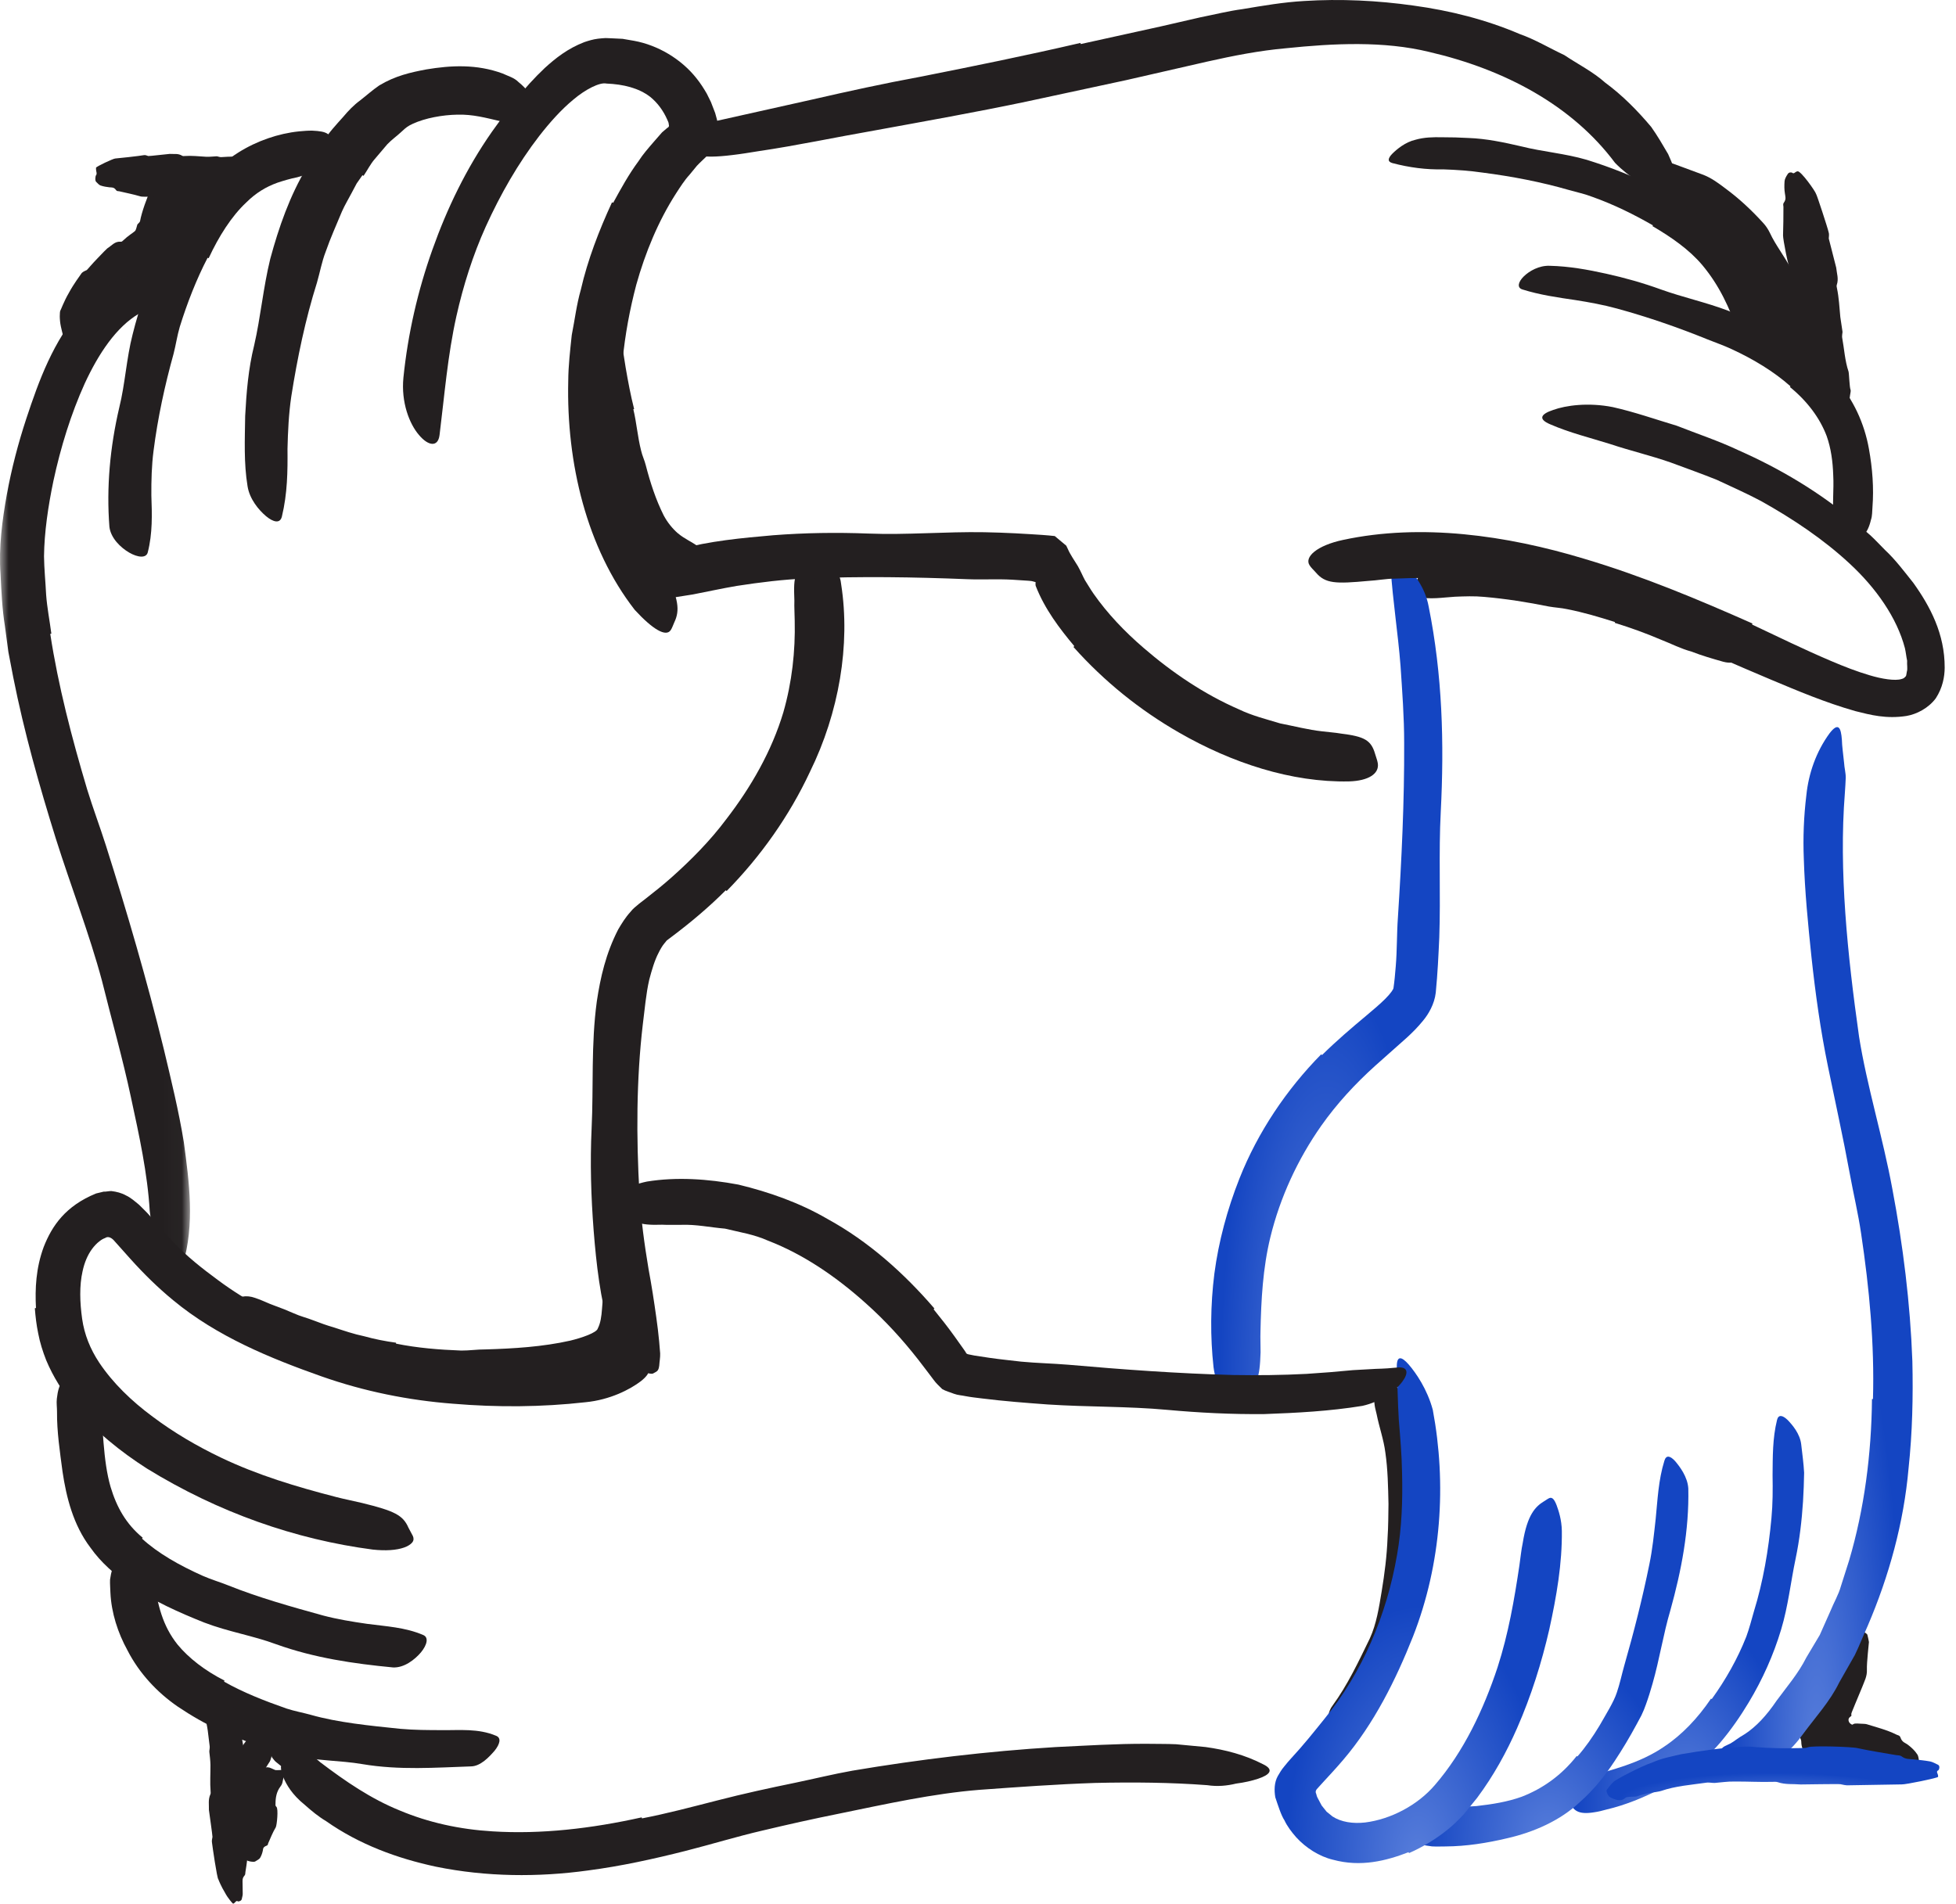 <svg width="113" height="110" viewBox="0 0 113 110" fill="none" xmlns="http://www.w3.org/2000/svg">
<path fill-rule="evenodd" clip-rule="evenodd" d="M17.087 101.354C17.262 101.415 17.133 101.657 16.819 101.961C16.719 102.06 16.36 102.269 16.289 102.272C16.151 102.278 16.016 102.286 15.911 102.28C15.879 102.272 15.72 102.188 15.557 102.131C15.484 102.125 15.398 102.098 15.363 102.135C15.363 102.135 15.334 102.171 15.356 102.141C15.4 102.082 15.439 102.019 15.474 101.958C15.541 101.841 15.575 101.818 15.603 101.749C15.629 101.699 15.648 101.626 15.659 101.581C15.671 101.561 15.679 101.535 15.681 101.507C15.679 101.41 15.682 101.494 15.688 101.475C15.703 101.534 15.74 101.588 15.809 101.665C15.9 101.795 15.975 101.826 16.13 101.96C16.206 102.025 16.287 102.082 16.369 102.132C16.456 102.19 16.559 102.229 16.522 102.221L16.506 102.256C16.488 102.313 16.467 102.357 16.446 102.442C16.401 102.586 16.363 102.785 16.321 102.977C16.304 103.067 16.262 103.153 16.196 103.236C15.975 103.529 15.916 103.874 15.917 104.225C15.917 104.284 15.897 104.341 15.971 104.406C16.089 104.509 15.999 105.463 15.93 105.588C15.749 105.889 15.632 106.202 15.49 106.516C15.469 106.561 15.497 106.611 15.4 106.648C15.175 106.734 15.206 106.835 15.183 106.936C15.152 107.075 15.108 107.213 15.024 107.355C14.983 107.425 14.852 107.491 14.745 107.558C14.648 107.618 14.327 107.537 14.294 107.512C14.198 107.441 14.04 107.475 13.904 107.462C13.86 107.456 13.799 107.451 13.763 107.446C13.688 107.46 13.159 106.649 13.165 106.556C13.164 106.547 13.132 106.25 13.097 105.928C13.062 105.609 13.024 105.272 13.007 105.202C12.988 105.13 13.044 105.06 13.08 104.993C13.094 104.963 12.977 103.973 12.991 103.93C13.034 103.729 12.969 103.51 13.194 103.33C13.237 103.295 13.231 103.251 13.232 103.209C13.245 102.845 13.375 102.496 13.509 102.127C13.579 101.937 13.596 101.734 13.668 101.519C13.68 101.48 13.721 101.454 13.746 101.42C13.776 101.378 13.826 101.333 13.842 101.283C13.931 101.032 14.06 100.712 14.424 100.395C14.598 100.237 14.874 100.037 15.242 99.944C15.622 99.838 16.03 99.915 16.281 100.011C16.338 100.033 16.446 100.095 16.562 100.187C16.642 100.269 16.727 100.373 16.805 100.475C16.927 100.669 17.015 100.851 17.064 100.899C17.12 100.956 17.018 101.336 17.087 101.354Z" fill="#231F20"/>
<path fill-rule="evenodd" clip-rule="evenodd" d="M36.588 23.645C36.778 24.429 36.834 25.246 37.037 26.035C37.1 26.325 37.235 26.59 37.305 26.876C37.565 27.883 37.888 28.876 38.344 29.784C38.555 30.178 38.837 30.532 39.149 30.804C39.573 31.162 39.983 31.307 40.356 31.597C40.471 31.694 40.456 32.122 40.203 32.514C39.97 32.916 39.371 33.246 38.895 33.027C38.072 32.645 37.515 32.042 37.082 31.446C36.658 30.834 36.347 30.192 36.169 29.512C35.954 28.707 35.567 27.969 35.346 27.18C35.109 26.316 34.93 25.442 34.812 24.564C34.756 24.018 34.724 23.474 34.688 22.933C34.639 22.111 34.643 21.285 34.645 20.471C34.643 19.84 34.605 19.211 34.69 18.566C34.71 18.425 34.725 18.283 34.765 18.143C34.928 17.621 35.094 17.483 35.35 17.465C35.409 17.461 35.469 17.452 35.522 17.459C35.702 17.485 35.765 17.722 35.784 18.068C35.841 19.097 35.959 20.162 36.145 21.241C36.283 22.041 36.432 22.844 36.634 23.634L36.588 23.645Z" fill="#231F20"/>
<path fill-rule="evenodd" clip-rule="evenodd" d="M10.468 9.638C10.554 9.351 10.916 9.513 11.367 9.958C11.511 10.1 11.815 10.624 11.821 10.723C11.829 10.917 11.844 11.101 11.835 11.242C11.83 11.284 11.704 11.489 11.621 11.703C11.526 11.914 11.517 12.133 11.518 12.236C11.533 12.442 11.494 12.597 11.425 12.851L11.181 13.93C11.065 14.389 10.832 15.011 10.45 15.508C10.293 15.726 10.099 15.894 9.898 16.018C9.211 16.42 8.732 16.73 8.344 17.099C8.282 17.159 8.198 17.2 8.193 17.326C8.191 17.429 7.929 17.687 7.701 17.927C7.475 18.166 7.266 18.395 7.189 18.425C6.83 18.587 6.515 18.816 6.215 19.093C6.169 19.131 6.177 19.201 6.046 19.191C5.739 19.169 5.741 19.32 5.666 19.424C5.541 19.562 5.417 19.71 5.259 19.853C5.178 19.922 5 19.96 4.853 20.015C4.719 20.064 4.377 19.912 4.347 19.869C4.262 19.744 4.066 19.762 3.913 19.725C3.861 19.713 3.793 19.695 3.753 19.68C3.71 19.66 3.612 19.292 3.518 18.872C3.427 18.451 3.447 18.014 3.487 17.945C3.508 17.932 3.686 17.422 3.979 16.922C4.253 16.412 4.619 15.927 4.687 15.824C4.754 15.713 4.889 15.661 5.009 15.607C5.036 15.595 5.315 15.252 5.609 14.952C5.901 14.643 6.178 14.361 6.201 14.35C6.465 14.184 6.633 13.936 6.973 13.968C7.04 13.974 7.076 13.93 7.111 13.897C7.421 13.601 7.663 13.472 7.79 13.356C7.864 13.293 7.879 13.148 7.932 12.984C7.94 12.951 7.984 12.927 8.008 12.897C8.039 12.863 8.082 12.824 8.093 12.769C8.187 12.259 8.463 11.479 8.813 10.677C8.884 10.46 9.684 9.897 9.818 9.768C9.894 9.653 10.442 9.749 10.468 9.638Z" fill="#231F20"/>
<path fill-rule="evenodd" clip-rule="evenodd" d="M34.808 77.672C34.978 77.701 35.154 77.732 35.314 77.759C35.369 77.767 35.418 77.732 35.469 77.743C35.659 77.79 35.834 77.845 35.977 77.861C36.015 77.869 36.064 77.836 36.036 77.835C36.017 77.825 35.958 77.717 36.08 77.727C36.127 77.729 36.425 77.802 36.762 77.945C37.085 78.079 37.393 78.305 37.355 78.427C37.293 78.538 37.287 78.603 37.161 78.746C37.056 78.872 36.95 79.009 36.85 79.043C36.627 79.171 36.453 79.176 36.276 79.146C36.073 79.1 35.944 79.214 35.791 79.231C35.628 79.248 35.471 79.245 35.322 79.246C35.236 79.248 35.138 79.244 35.063 79.255C34.94 79.259 34.804 79.251 34.748 79.309C34.72 79.329 34.712 79.372 34.741 79.405L34.757 79.428L34.694 79.373C34.66 79.345 34.663 79.337 34.638 79.319C34.62 79.307 34.6 79.296 34.574 79.288C34.593 79.298 34.609 79.298 34.614 79.298C34.614 79.298 34.64 79.298 34.604 79.294C34.545 79.292 34.471 79.29 34.38 79.286L34.145 79.292C33.893 79.307 33.657 79.257 33.54 79.032C33.353 78.707 33.554 78.312 33.7 78.138C33.796 78.02 33.874 77.956 33.953 77.9C34.038 77.839 34.128 77.788 34.195 77.76C34.421 77.654 34.618 77.631 34.798 77.633L34.808 77.672Z" fill="#231F20"/>
<path fill-rule="evenodd" clip-rule="evenodd" d="M22.878 77.638C24.103 77.887 25.372 77.99 26.646 78.038C27.111 78.042 27.572 77.969 28.039 77.972C29.677 77.924 31.35 77.823 32.95 77.463C33.598 77.305 34.485 77.007 34.538 76.754C34.692 76.454 34.748 76.067 34.779 75.628C34.797 75.407 34.811 75.179 34.844 74.922C34.896 74.662 34.893 74.383 35.17 73.965C35.535 73.64 35.73 74.088 35.915 74.416C36.211 74.678 36.627 74.94 36.615 75.59C36.597 76.126 36.559 76.775 36.236 77.463C36.161 77.633 36.058 77.8 35.946 77.962C35.825 78.134 35.558 78.354 35.337 78.507C34.999 78.699 34.748 78.807 34.468 78.917C33.424 79.313 32.417 79.475 31.381 79.598C30.149 79.697 28.906 79.981 27.65 80.025C26.276 80.107 24.894 80.024 23.524 79.896C22.684 79.773 21.84 79.678 21.014 79.48C20.387 79.334 19.754 79.216 19.145 78.993C18.53 78.795 17.911 78.627 17.322 78.363C16.378 78.04 15.459 77.672 14.534 77.246C14.332 77.15 14.142 77.041 13.96 76.907C13.289 76.405 13.172 76.119 13.386 75.601C13.435 75.482 13.474 75.359 13.537 75.253C13.748 74.895 14.226 74.811 14.744 74.997C15.14 75.124 15.483 75.312 15.867 75.445C16.248 75.581 16.619 75.73 16.983 75.891C17.344 76.058 17.749 76.151 18.122 76.3C18.5 76.445 18.88 76.585 19.277 76.697C19.857 76.886 20.436 77.087 21.047 77.213C21.644 77.38 22.259 77.5 22.882 77.585L22.878 77.638Z" fill="#231F20"/>
<path fill-rule="evenodd" clip-rule="evenodd" d="M82 88.163C81.897 89.272 81.751 90.376 81.534 91.469C81.445 91.865 81.416 92.271 81.314 92.665C80.934 94.054 80.395 95.394 79.72 96.65C79.362 97.178 79.11 97.763 78.728 98.266C78.489 98.59 78.283 98.942 78.017 99.247C77.74 99.542 77.444 99.823 77.126 100.068C76.924 100.221 76.777 100.007 76.731 99.672C76.689 99.336 76.724 98.882 76.981 98.556C77.857 97.352 78.474 96.035 79.139 94.666C79.52 93.832 79.667 92.88 79.82 91.955C79.989 90.933 80.122 89.897 80.161 88.847C80.205 88.202 80.204 87.551 80.214 86.901C80.192 85.916 80.176 84.92 80.035 83.943C79.94 83.183 79.676 82.461 79.529 81.714C79.494 81.549 79.444 81.391 79.419 81.224C79.327 80.6 79.426 80.382 79.861 80.185C79.961 80.141 80.057 80.086 80.158 80.055C80.496 79.947 80.824 80.16 81.016 80.595C81.631 81.883 81.856 83.341 81.977 84.824C82.076 85.923 82.073 87.044 82.046 88.162L82 88.163Z" fill="#231F20"/>
<path fill-rule="evenodd" clip-rule="evenodd" d="M106.896 94.478C106.927 94.274 107.183 94.228 107.515 94.245C107.62 94.251 107.865 94.392 107.881 94.463C107.914 94.602 107.95 94.744 107.97 94.879C107.97 94.955 107.836 96.073 107.853 96.477C107.872 96.871 107.697 97.166 107.578 97.489L107.176 98.455L106.979 98.937C106.928 99.087 106.96 99.058 106.959 99.116C106.964 99.147 106.929 99.168 106.886 99.203C106.708 99.327 106.803 99.564 106.961 99.635C106.982 99.653 107.003 99.673 107.072 99.623C107.135 99.577 107.222 99.595 107.3 99.588C107.364 99.592 107.429 99.595 107.483 99.598C107.652 99.602 107.799 99.612 107.851 99.631C108.376 99.8 108.988 99.943 109.561 100.23C109.641 100.273 109.744 100.265 109.789 100.39C109.889 100.686 110.072 100.697 110.222 100.817C110.43 100.976 110.62 101.151 110.761 101.368C110.836 101.472 110.845 101.652 110.869 101.796C110.89 101.929 110.656 102.137 110.61 102.146C110.477 102.172 110.445 102.335 110.37 102.441C110.346 102.479 110.313 102.526 110.288 102.551C110.261 102.579 109.94 102.565 109.638 102.64C109.486 102.673 109.342 102.726 109.233 102.775C109.133 102.798 109.062 102.819 109.044 102.811C109.044 102.811 108.765 102.765 108.433 102.782C108.106 102.797 107.673 102.86 107.578 102.883C107.53 102.896 107.48 102.888 107.431 102.872C107.354 102.851 107.254 102.825 107.173 102.803C107.137 102.797 106.52 102.808 105.921 102.589C105.318 102.391 104.814 101.976 104.783 101.943C104.442 101.582 104.065 101.188 104.062 100.645C104.063 100.541 104.013 100.456 103.977 100.367C103.673 99.584 103.76 98.648 104.149 97.941C104.25 97.724 104.305 97.656 104.367 97.537L104.55 97.206C104.573 97.166 104.624 97.14 104.659 97.106C104.702 97.064 104.757 97.027 104.784 96.976C105.075 96.454 105.432 95.966 105.706 95.437C105.787 95.323 106.382 94.896 106.452 94.756C106.501 94.683 106.889 94.561 106.896 94.478Z" fill="#231F20"/>
<path fill-rule="evenodd" clip-rule="evenodd" d="M93.296 35.943C92.39 35.655 91.471 35.38 90.523 35.196C90.177 35.121 89.823 35.108 89.476 35.045C88.253 34.797 87.002 34.598 85.739 34.489C85.178 34.435 84.611 34.457 84.053 34.48C83.335 34.523 82.617 34.656 81.891 34.485C81.437 34.378 81.956 32.672 82.803 32.618C84.299 32.539 85.818 32.598 87.329 32.92C88.231 33.109 89.184 33.109 90.111 33.251C91.127 33.436 92.138 33.658 93.129 33.957C93.742 34.124 94.34 34.346 94.942 34.545C95.847 34.878 96.725 35.278 97.596 35.667C98.275 35.968 98.951 36.251 99.605 36.602C99.754 36.673 99.887 36.761 100.019 36.86C100.5 37.236 100.589 37.446 100.485 37.806C100.462 37.889 100.446 37.973 100.413 38.048C100.304 38.292 99.969 38.349 99.546 38.235C98.923 38.059 98.307 37.88 97.721 37.65C97.102 37.485 96.548 37.193 95.956 36.963C95.092 36.593 94.197 36.27 93.286 35.989L93.296 35.943Z" fill="#231F20"/>
<path fill-rule="evenodd" clip-rule="evenodd" d="M95.874 10.428C95.64 10.338 95.597 10.068 95.603 9.703C95.605 9.587 95.764 9.344 95.853 9.343C96.024 9.344 96.209 9.341 96.378 9.363C96.477 9.378 97.907 9.924 98.415 10.106C98.891 10.294 99.279 10.588 99.667 10.88C100.464 11.466 101.186 12.138 101.864 12.886C102.016 13.048 102.142 13.241 102.244 13.449C102.588 14.189 103.065 14.752 103.547 15.672C103.617 15.812 103.651 15.953 103.794 16.05C103.916 16.126 104.15 16.716 104.3 17.134C104.463 17.583 104.554 17.75 104.531 17.782C104.575 18.183 104.904 18.698 105.258 19.307C105.309 19.398 105.412 19.457 105.384 19.611C105.314 19.959 105.488 20.116 105.601 20.33C105.759 20.623 105.868 20.943 105.903 21.264C105.935 21.42 105.781 21.637 105.618 21.835C105.483 22.012 105.286 22.003 105.215 21.984C105.069 21.91 104.952 22.052 104.856 22.093C104.818 22.109 104.771 22.13 104.731 22.138C104.71 22.142 104.514 22.111 104.335 22.047C104.205 21.965 104.058 21.857 103.901 21.771C103.594 21.597 103.28 21.495 103.239 21.442C103.346 21.487 101.597 20.134 101.218 19.384C101.097 19.218 101.08 19.017 101.05 18.844C101.03 18.802 100.816 18.337 100.589 17.848C100.491 17.638 100.4 17.455 100.332 17.329C100.267 17.212 100.222 17.134 100.215 17.122C100.18 16.996 100.127 16.913 100.096 16.825C100.033 16.704 100.011 16.572 100.027 16.375C100.034 16.298 99.989 16.252 99.953 16.202C99.626 15.774 99.345 15.251 99.013 14.753C98.841 14.5 98.618 14.288 98.415 14.058C98.38 14.017 98.368 13.95 98.342 13.899C98.308 13.835 98.288 13.755 98.241 13.704C97.769 13.146 97.355 12.51 96.799 12.033C96.692 11.904 96.311 11.106 96.151 10.991C96.077 10.915 95.975 10.455 95.874 10.428Z" fill="#231F20"/>
<path fill-rule="evenodd" clip-rule="evenodd" d="M41.927 51.442C40.959 52.415 39.876 53.323 38.824 54.112L38.632 54.257C38.583 54.297 38.583 54.298 38.552 54.318C38.504 54.34 38.444 54.449 38.385 54.506C38.266 54.647 38.147 54.849 38.041 55.067C37.816 55.498 37.655 56.052 37.509 56.603C37.317 57.432 37.249 58.317 37.134 59.206C36.763 62.37 36.753 65.692 36.943 68.983C37.029 70.446 37.229 71.91 37.47 73.344C37.643 74.264 37.785 75.19 37.914 76.114C37.98 76.577 38.036 77.04 38.08 77.505L38.138 78.2C38.148 78.432 38.099 78.674 38.085 78.907C38.041 79.219 37.977 79.229 37.726 79.364C37.674 79.402 37.354 79.373 37.048 79.166C36.339 78.805 35.5 77.994 35.226 76.915C34.673 75.015 34.452 73.066 34.296 71.109C34.145 69.151 34.084 67.178 34.179 65.188C34.293 62.813 34.139 60.342 34.48 57.852C34.686 56.484 34.997 55.099 35.713 53.707C35.917 53.36 36.126 53.015 36.426 52.687C36.546 52.523 36.755 52.356 36.926 52.216L37.318 51.913C37.823 51.521 38.31 51.128 38.782 50.711C39.936 49.682 41.033 48.574 41.96 47.332C43.39 45.478 44.586 43.393 45.255 41.157C45.754 39.415 45.952 37.636 45.911 35.866C45.908 35.475 45.879 35.094 45.892 34.704C45.866 33.98 45.855 33.504 46.017 33.161C46.229 32.816 46.501 32.603 46.838 32.421C46.991 32.338 47.128 32.23 47.255 32.178C47.474 32.088 47.675 32.193 47.949 32.462C48.224 32.732 48.542 33.177 48.596 33.769C49.137 37.265 48.471 41.181 46.792 44.597C45.596 47.157 43.937 49.494 41.978 51.486L41.927 51.442Z" fill="#231F20"/>
<mask id="mask0_1134_2983" style="mask-type:luminance" maskUnits="userSpaceOnUse" x="0" y="15" width="11" height="59">
<path fill-rule="evenodd" clip-rule="evenodd" d="M0 15.907H10.976V73.547H0V15.907Z" fill="white"/>
</mask>
<g mask="url(#mask0_1134_2983)">
<path fill-rule="evenodd" clip-rule="evenodd" d="M2.904 36.628C3.361 39.621 4.145 42.625 5.036 45.615C5.371 46.706 5.774 47.771 6.122 48.865C7.342 52.715 8.491 56.638 9.465 60.627C9.887 62.398 10.325 64.186 10.619 65.991C10.93 68.303 11.264 70.742 10.555 73.091C10.379 73.821 9.937 73.604 9.532 72.935C9.122 72.255 8.785 71.208 8.651 69.979C8.522 67.798 8.042 65.611 7.562 63.392C7.091 61.174 6.453 58.943 5.891 56.671C5.165 53.962 4.098 51.222 3.225 48.456C2.274 45.408 1.395 42.31 0.765 39.134L0.483 37.666L0.284 36.175C0.125 35.188 0.08 34.178 0.031 33.172C-0.081 31.638 0.128 30.06 0.394 28.579C0.667 27.082 1.05 25.617 1.522 24.183C2.258 21.961 3.064 19.738 4.727 17.808C5.062 17.37 5.528 17.011 5.972 16.636C6.465 16.363 6.859 16.105 7.249 16.003C7.647 15.916 7.978 15.905 8.24 15.908C8.777 15.974 9.078 16.214 9.281 16.481C9.375 16.606 9.489 16.724 9.53 16.836C9.6 17.028 9.432 17.211 9.147 17.421C9.004 17.53 8.833 17.623 8.642 17.706C8.457 17.846 8.263 18.01 8.039 18.118C6.723 18.883 5.693 20.433 4.895 22.159C4.105 23.904 3.505 25.836 3.084 27.799C2.781 29.251 2.559 30.757 2.543 32.144C2.551 32.86 2.629 33.624 2.665 34.363C2.72 35.11 2.869 35.863 2.967 36.613L2.904 36.628Z" fill="#231F20"/>
</g>
<path fill-rule="evenodd" clip-rule="evenodd" d="M11.993 14.896C11.35 16.135 10.815 17.502 10.384 18.891C10.234 19.403 10.16 19.932 10.026 20.449C9.521 22.266 9.112 24.146 8.869 26.06C8.76 26.91 8.739 27.773 8.744 28.626C8.783 29.722 8.818 30.821 8.535 31.922C8.444 32.264 7.964 32.219 7.459 31.927C6.962 31.635 6.4 31.092 6.321 30.445C6.143 28.161 6.355 25.839 6.891 23.544C7.231 22.18 7.302 20.716 7.663 19.316C8.044 17.777 8.584 16.277 9.194 14.808C9.601 13.909 10.034 13.022 10.56 12.167C11.358 10.879 12.408 9.669 13.777 8.808C14.834 8.142 16.084 7.712 17.276 7.591C17.546 7.567 17.778 7.546 18.035 7.549C18.948 7.59 19.06 7.736 19.341 8.336C19.401 8.47 19.483 8.596 19.535 8.721C19.623 8.936 19.598 9.145 19.428 9.366C19.247 9.601 18.952 9.75 18.585 9.857C18.074 9.997 17.581 10.11 17.173 10.243C16.746 10.328 16.381 10.441 16.032 10.555C15.354 10.799 14.779 11.151 14.22 11.705C13.382 12.489 12.64 13.654 12.054 14.921L11.993 14.896Z" fill="#231F20"/>
<path fill-rule="evenodd" clip-rule="evenodd" d="M20.938 10.124L20.603 10.605L20.319 11.14C20.134 11.498 19.922 11.84 19.756 12.217C19.441 12.982 19.095 13.735 18.816 14.542C18.591 15.118 18.485 15.732 18.31 16.335C17.644 18.446 17.181 20.665 16.827 22.915C16.68 23.915 16.633 24.932 16.609 25.935C16.621 27.232 16.607 28.516 16.284 29.852C16.178 30.27 15.791 30.177 15.365 29.822C14.953 29.472 14.421 28.848 14.301 28.093C14.08 26.755 14.145 25.393 14.164 24.033C14.236 22.673 14.347 21.301 14.684 19.95C15.056 18.338 15.206 16.616 15.614 14.953C16.107 13.134 16.733 11.33 17.728 9.663C17.979 9.132 18.363 8.653 18.691 8.158C19.002 7.651 19.422 7.208 19.823 6.758C20.116 6.408 20.429 6.077 20.807 5.801C21.179 5.511 21.495 5.221 21.91 4.936C22.834 4.38 23.719 4.182 24.636 4.01C26.041 3.775 27.537 3.694 29.036 4.247C29.349 4.396 29.7 4.482 29.958 4.745C30.475 5.161 30.701 5.558 30.793 5.861C30.829 6.215 30.759 6.467 30.621 6.714C30.558 6.829 30.508 6.947 30.441 7.03C30.325 7.17 30.139 7.191 29.875 7.179C29.615 7.159 29.269 7.131 28.978 7.02C28.039 6.803 27.328 6.602 26.424 6.625C25.563 6.64 24.568 6.819 23.841 7.155C23.566 7.29 23.515 7.314 23.186 7.619C22.924 7.867 22.629 8.068 22.376 8.335L21.648 9.193C21.399 9.476 21.222 9.842 21.003 10.161L20.938 10.124Z" fill="#231F20"/>
<path fill-rule="evenodd" clip-rule="evenodd" d="M35.425 11.717C35.873 10.897 36.319 10.081 36.888 9.312C37.139 8.917 37.465 8.549 37.781 8.182L38.245 7.651L38.542 7.396C38.61 7.363 38.668 7.308 38.643 7.23C38.641 7.194 38.635 7.158 38.627 7.12C38.618 7.081 38.621 7.068 38.544 6.905C38.318 6.392 37.985 5.937 37.56 5.594C36.898 5.086 36.017 4.869 35.035 4.828C34.644 4.74 33.809 5.172 33.125 5.754C32.416 6.338 31.756 7.082 31.147 7.864C29.93 9.442 28.91 11.229 28.064 13.091C27.316 14.749 26.762 16.507 26.368 18.266C25.86 20.536 25.679 22.843 25.393 25.14C25.301 25.855 24.744 25.777 24.204 25.134C23.654 24.495 23.164 23.252 23.306 21.818C23.565 19.289 24.132 16.805 24.983 14.418C25.831 12.031 26.942 9.726 28.419 7.614C29.314 6.356 30.245 5.084 31.472 3.929C32.095 3.363 32.791 2.806 33.754 2.435C34.002 2.352 34.26 2.272 34.549 2.236C34.693 2.221 34.85 2.204 34.983 2.199L35.312 2.212L35.97 2.244L36.636 2.359C38.001 2.609 39.355 3.404 40.241 4.53C40.466 4.81 40.657 5.108 40.834 5.415L41.069 5.89L41.315 6.527C41.434 6.964 41.583 7.419 41.515 7.842C41.508 7.949 41.454 8.043 41.42 8.144L41.386 8.217L41.385 8.219C41.367 8.213 41.534 8.268 41.463 8.247L41.46 8.251L41.454 8.258L41.441 8.274L41.416 8.306L41.316 8.434L40.919 8.939C40.702 9.151 40.442 9.385 40.262 9.578L39.838 10.094C39.537 10.421 39.294 10.81 39.045 11.193C38.03 12.778 37.28 14.588 36.758 16.455C36.009 19.295 35.669 22.305 35.966 25.23C36.209 27.508 36.949 29.639 37.804 31.678C37.998 32.128 38.244 32.539 38.438 32.991C39.214 34.63 39.282 35.268 38.957 35.956C38.884 36.112 38.83 36.293 38.745 36.414C38.472 36.817 37.709 36.371 36.668 35.238C33.897 31.678 32.716 26.761 32.828 22.014C32.833 21.128 32.938 20.242 33.031 19.359C33.205 18.485 33.308 17.602 33.554 16.743C33.953 15.007 34.603 13.325 35.356 11.691L35.425 11.717Z" fill="#231F20"/>
<path fill-rule="evenodd" clip-rule="evenodd" d="M62.063 37.334C61.222 36.329 60.354 35.197 59.831 33.847C59.827 33.799 59.815 33.749 59.824 33.689C59.855 33.6 59.754 33.636 59.716 33.604L59.624 33.582C59.582 33.575 59.606 33.571 59.402 33.556L58.478 33.496C57.617 33.446 56.745 33.503 55.877 33.467C52.805 33.344 49.708 33.294 46.629 33.424C45.261 33.478 43.898 33.649 42.565 33.855C41.713 33.998 40.866 34.188 40.029 34.348C39.188 34.489 38.347 34.611 37.527 34.729C37.012 34.786 36.86 34.273 37.133 33.596C37.404 32.909 38.147 32.058 39.181 31.75C41.015 31.253 42.848 31.087 44.675 30.927C46.505 30.785 48.334 30.759 50.169 30.83C52.363 30.918 54.627 30.714 56.872 30.753C57.468 30.766 58.066 30.784 58.666 30.816L59.571 30.868C59.938 30.889 60.493 30.925 60.934 30.974L61.38 31.347L61.6 31.531L61.703 31.748C61.812 32.01 62.063 32.376 62.268 32.71C62.455 33.041 62.528 33.246 62.679 33.525C62.847 33.785 62.998 34.053 63.18 34.312C63.973 35.446 64.976 36.5 66.067 37.437C67.716 38.862 69.57 40.116 71.57 40.986C72.334 41.356 73.158 41.556 73.953 41.799C74.773 41.958 75.573 42.17 76.397 42.26C76.758 42.307 77.116 42.326 77.473 42.388C78.811 42.555 79.211 42.76 79.442 43.565C79.493 43.745 79.57 43.929 79.597 44.106C79.689 44.708 79.059 45.119 77.935 45.151C74.608 45.221 71.16 44.08 68.122 42.334C65.854 41.032 63.795 39.379 62.014 37.383L62.063 37.334Z" fill="#231F20"/>
<path fill-rule="evenodd" clip-rule="evenodd" d="M62.436 2.545L67.046 1.53L69.351 1C70.149 0.843 70.962 0.636 71.775 0.528C72.958 0.33 74.14 0.126 75.338 0.058C77.446 -0.076 79.569 0.027 81.664 0.323C83.759 0.609 85.838 1.129 87.8 1.969C88.691 2.283 89.514 2.781 90.373 3.184C91.164 3.715 92.027 4.143 92.74 4.78C93.726 5.506 94.599 6.391 95.393 7.335C95.75 7.839 96.062 8.376 96.37 8.904C96.628 9.46 96.831 10.044 96.965 10.644C97.135 11.395 96.727 11.427 95.954 11.13C95.134 10.846 94.113 10.244 93.301 9.408C90.829 6.096 86.952 4.019 82.569 3.002C79.943 2.36 77.056 2.502 74.291 2.788C72.753 2.925 71.265 3.217 69.737 3.56L65.069 4.628L59.303 5.869C56.389 6.482 53.439 7.005 50.529 7.538C48.263 7.932 46.053 8.407 43.795 8.739C43.3 8.818 42.815 8.9 42.312 8.958C41.38 9.073 40.758 9.078 40.312 8.983C39.87 8.916 39.603 8.731 39.38 8.498C39.279 8.396 39.15 8.309 39.09 8.227C38.891 8 39.6 7.415 40.925 7.091C42.906 6.648 44.914 6.199 46.949 5.745C48.987 5.278 51.05 4.825 53.135 4.442C56.222 3.83 59.328 3.199 62.416 2.481L62.436 2.545Z" fill="#231F20"/>
<path fill-rule="evenodd" clip-rule="evenodd" d="M95.49 13.022C94.397 12.393 93.235 11.817 92.001 11.378C91.546 11.201 91.112 11.114 90.658 10.985C89.068 10.522 87.367 10.194 85.66 9.974C84.903 9.863 84.134 9.811 83.375 9.786C82.396 9.809 81.422 9.682 80.443 9.424C80.138 9.34 80.179 9.143 80.44 8.877C80.7 8.618 81.186 8.213 81.766 8.077C82.28 7.929 82.791 7.922 83.303 7.931C83.814 7.93 84.326 7.943 84.839 7.973C85.865 8.009 86.884 8.226 87.9 8.461C89.113 8.768 90.404 8.864 91.67 9.235C93.039 9.662 94.336 10.169 95.605 10.821C96.383 11.212 97.139 11.663 97.859 12.171C98.949 12.939 99.948 13.865 100.795 14.933C101.452 15.758 102.091 16.646 102.505 17.691C102.593 17.919 102.707 18.141 102.759 18.384C102.973 19.285 102.788 19.598 102.082 19.784C101.92 19.828 101.759 19.88 101.595 19.903C101.025 19.973 100.596 19.665 100.418 19.192C99.902 17.785 99.359 16.532 98.338 15.311C97.584 14.419 96.555 13.704 95.468 13.068L95.49 13.022Z" fill="#231F20"/>
<path fill-rule="evenodd" clip-rule="evenodd" d="M103.438 22.321C102.479 21.468 101.296 20.754 100.038 20.173C99.577 19.957 99.099 19.795 98.626 19.604C96.954 18.924 95.201 18.318 93.42 17.83C92.63 17.613 91.819 17.465 91.016 17.339C89.982 17.188 88.951 17.04 87.943 16.723C87.629 16.621 87.706 16.294 88.023 15.978C88.341 15.663 88.912 15.332 89.535 15.358C90.641 15.384 91.721 15.577 92.792 15.815C93.862 16.052 94.922 16.35 95.964 16.729C97.21 17.178 98.558 17.467 99.845 17.957C101.24 18.539 102.628 19.162 103.901 20.052C104.297 20.313 104.661 20.634 105.039 20.923C105.389 21.257 105.75 21.58 106.069 21.948C107.062 23.047 107.712 24.481 107.969 25.933C108.173 27.059 108.26 28.193 108.174 29.308C108.153 29.552 108.167 29.802 108.088 30.033C107.878 30.915 107.54 31.104 106.997 31.143C106.874 31.151 106.751 31.173 106.64 31.166C106.452 31.152 106.308 31.04 106.185 30.847C106.061 30.655 105.94 30.375 105.94 30.068C105.84 29.132 105.954 28.291 105.908 27.473C105.882 26.66 105.778 25.903 105.528 25.193C105.135 24.156 104.409 23.18 103.407 22.364L103.438 22.321Z" fill="#231F20"/>
<path fill-rule="evenodd" clip-rule="evenodd" d="M108.203 80.837C108.294 77.667 107.996 74.46 107.518 71.273C107.348 70.11 107.071 68.962 106.86 67.801C106.485 65.75 106.031 63.715 105.604 61.627C105.172 59.527 104.879 57.416 104.65 55.297C104.453 53.417 104.266 51.522 104.208 49.627C104.158 48.411 104.205 47.178 104.356 45.94C104.483 44.703 104.915 43.441 105.694 42.374C106.203 41.712 106.356 42.036 106.408 42.754C106.413 43.097 106.485 43.581 106.537 44.099C106.548 44.349 106.633 44.656 106.63 44.937C106.615 45.213 106.607 45.514 106.579 45.831C106.227 50.305 106.73 55.159 107.4 59.903C107.847 62.728 108.773 65.71 109.32 68.684C109.941 71.961 110.356 75.294 110.479 78.647C110.527 80.714 110.48 82.786 110.259 84.847C109.985 87.977 109.131 91.073 107.896 93.952C107.643 94.508 107.424 95.079 107.159 95.625L106.257 97.211C105.72 98.319 104.881 99.216 104.153 100.21C103.846 100.638 103.454 101.087 102.986 101.462C102.128 102.165 101.287 102.476 100.616 102.44C99.931 102.374 99.556 102.011 99.469 101.632C99.421 101.461 99.39 101.266 99.423 101.14C99.484 100.911 99.742 100.866 99.971 100.74C100.201 100.613 100.374 100.441 100.807 100.195C101.46 99.766 102.055 99.128 102.64 98.263C103.235 97.454 103.893 96.694 104.351 95.779L105.13 94.472L105.754 93.068C105.946 92.591 106.214 92.149 106.353 91.647L106.826 90.162C107.702 87.195 108.114 84.033 108.146 80.841L108.203 80.837Z" fill="url(#paint0_radial_1134_2983)"/>
<path fill-rule="evenodd" clip-rule="evenodd" d="M98.889 98.175C99.694 97.057 100.376 95.859 100.886 94.567C101.061 94.091 101.185 93.599 101.326 93.109C101.857 91.392 102.169 89.569 102.338 87.719C102.416 86.898 102.417 86.065 102.403 85.24C102.414 84.182 102.398 83.115 102.66 82.051C102.739 81.72 102.98 81.767 103.273 82.049C103.547 82.332 103.99 82.848 104.058 83.462C104.12 84.006 104.197 84.553 104.226 85.101C104.215 85.65 104.198 86.199 104.163 86.751C104.091 87.858 103.964 88.972 103.731 90.081C103.452 91.404 103.304 92.81 102.899 94.153C102.459 95.625 101.818 97.049 101.032 98.358C100.549 99.163 100.01 99.944 99.392 100.675C98.449 101.779 97.264 102.707 95.954 103.355C94.947 103.867 93.902 104.302 92.805 104.559C92.563 104.625 92.328 104.687 92.083 104.719C91.168 104.867 90.869 104.608 90.677 104.091C90.634 103.967 90.578 103.845 90.554 103.722C90.473 103.31 90.816 102.935 91.398 102.747C93.125 102.28 94.767 101.868 96.144 100.922C97.17 100.24 98.078 99.285 98.847 98.151L98.889 98.175Z" fill="url(#paint1_radial_1134_2983)"/>
<path fill-rule="evenodd" clip-rule="evenodd" d="M91.127 101.493C91.595 100.962 92.019 100.352 92.405 99.711C92.767 99.073 93.227 98.35 93.405 97.8C93.58 97.298 93.69 96.747 93.844 96.21C94.389 94.306 94.885 92.359 95.283 90.399C95.465 89.529 95.553 88.64 95.65 87.767C95.762 86.642 95.808 85.519 96.152 84.409C96.254 84.06 96.485 84.112 96.772 84.424C97.033 84.734 97.494 85.327 97.535 86.006C97.588 88.406 97.138 90.747 96.499 93.046C96.091 94.417 95.873 95.876 95.466 97.294C95.354 97.686 95.237 98.071 95.091 98.475C95.028 98.663 94.927 98.908 94.823 99.124L94.537 99.655C94.154 100.366 93.737 101.066 93.281 101.755C92.724 102.602 92.073 103.419 91.287 104.113C90.127 105.209 88.591 105.87 87.079 106.216C85.898 106.496 84.709 106.684 83.513 106.691C83.251 106.692 82.991 106.704 82.726 106.688C82.242 106.63 81.93 106.551 81.732 106.389C81.537 106.206 81.458 105.945 81.412 105.666C81.39 105.542 81.352 105.434 81.343 105.348C81.328 105.198 81.427 105.086 81.636 104.871C81.848 104.643 82.126 104.508 82.452 104.508C83.41 104.457 84.345 104.408 85.289 104.359C86.201 104.256 87.086 104.116 87.905 103.821C89.103 103.359 90.199 102.594 91.088 101.465L91.127 101.493Z" fill="url(#paint2_radial_1134_2983)"/>
<path fill-rule="evenodd" clip-rule="evenodd" d="M81.373 107.023C80.085 107.522 78.618 107.898 77.005 107.458C76.209 107.269 75.441 106.771 74.886 106.166C74.611 105.853 74.365 105.528 74.203 105.18C74.013 104.894 73.838 104.337 73.674 103.849C73.608 103.444 73.611 102.999 73.821 102.622C73.929 102.436 74.039 102.248 74.183 102.08C74.31 101.924 74.496 101.696 74.562 101.632C75.297 100.842 75.891 100.092 76.511 99.323C78.697 96.647 80.111 93.338 80.711 89.83C80.985 88.275 81.038 86.672 80.998 85.097C80.982 84.083 80.895 83.069 80.811 82.054C80.748 81.037 80.737 80.008 80.695 78.974C80.688 78.327 80.958 78.359 81.381 78.843C81.797 79.326 82.45 80.26 82.774 81.464C83.577 85.743 83.275 90.357 81.632 94.557C80.646 97.045 79.382 99.597 77.602 101.684C77.217 102.137 76.812 102.574 76.43 102.987L76.094 103.357C76.013 103.434 75.983 103.545 76.037 103.644C76.069 103.731 76.058 103.778 76.128 103.9L76.353 104.325L76.638 104.681L76.98 104.959C77.473 105.28 78.151 105.388 78.87 105.306C80.342 105.122 81.902 104.31 82.903 103.132C84.551 101.223 85.702 98.799 86.517 96.336C87.141 94.407 87.483 92.432 87.778 90.446C87.843 90.008 87.88 89.575 87.973 89.138C88.235 87.51 88.712 87.048 89.192 86.753C89.308 86.687 89.421 86.594 89.517 86.558C89.682 86.501 89.801 86.649 89.928 86.978C90.049 87.305 90.217 87.82 90.229 88.455C90.252 90.337 89.925 92.234 89.504 94.149C89.064 96.06 88.466 97.98 87.644 99.853C87.033 101.244 86.285 102.608 85.332 103.887L84.573 104.822C84.267 105.152 83.941 105.474 83.6 105.743C82.918 106.286 82.187 106.729 81.4 107.076L81.373 107.023Z" fill="url(#paint3_radial_1134_2983)"/>
<path fill-rule="evenodd" clip-rule="evenodd" d="M76.375 60.963C77.204 60.144 78.088 59.39 78.915 58.7C79.326 58.355 79.728 58.015 80.038 57.705C80.361 57.378 80.493 57.165 80.502 57.093C80.558 56.725 80.598 56.277 80.633 55.846C80.713 54.912 80.691 53.958 80.759 53.01C80.974 49.662 81.135 46.293 81.12 42.931C81.122 41.439 81.007 39.945 80.91 38.474C80.763 36.583 80.462 34.719 80.343 32.863C80.305 32.282 80.637 32.252 81.132 32.655C81.638 33.055 82.331 33.921 82.535 35.044C83.33 38.994 83.438 42.94 83.234 46.905C83.108 49.276 83.233 51.735 83.149 54.164C83.101 55.225 83.055 56.227 82.945 57.361C82.867 58.03 82.519 58.606 82.216 58.971C81.903 59.359 81.583 59.674 81.271 59.96L79.46 61.57C78.283 62.63 77.227 63.776 76.328 65.051C74.975 66.979 73.954 69.178 73.391 71.486C72.954 73.281 72.858 75.109 72.819 76.933C72.804 77.334 72.829 77.73 72.825 78.135C72.778 79.635 72.625 80.11 71.844 80.435C71.671 80.509 71.497 80.609 71.323 80.653C70.735 80.805 70.26 80.164 70.106 78.989C69.916 77.245 69.924 75.425 70.157 73.581C70.401 71.74 70.896 69.888 71.605 68.096C72.658 65.43 74.325 62.952 76.326 60.921L76.375 60.963Z" fill="url(#paint4_radial_1134_2983)"/>
<path fill-rule="evenodd" clip-rule="evenodd" d="M53.936 75.653C54.352 76.166 54.761 76.684 55.141 77.214L55.701 78.002C55.814 78.164 55.785 78.125 55.804 78.164C55.815 78.188 55.829 78.211 55.854 78.219C55.882 78.233 55.886 78.244 55.941 78.255L56.294 78.326L57.174 78.459C57.766 78.546 58.387 78.605 58.993 78.678C59.891 78.763 60.791 78.781 61.692 78.855C64.865 79.134 68.058 79.367 71.249 79.451C72.664 79.474 74.087 79.458 75.484 79.385C76.38 79.328 77.277 79.257 78.162 79.169L79.489 79.095C79.938 79.085 80.367 79.056 80.789 79.013C81.323 78.98 81.391 79.331 81.014 79.833C80.635 80.35 79.778 80.997 78.706 81.234C76.803 81.543 74.932 81.639 73.05 81.708C71.172 81.728 69.295 81.634 67.417 81.463C65.172 81.256 62.834 81.304 60.534 81.153C59.267 81.06 58.008 80.965 56.724 80.804C56.401 80.763 56.088 80.732 55.742 80.665C55.6 80.63 55.338 80.62 55.108 80.534C54.883 80.443 54.639 80.385 54.434 80.264C54.262 80.094 54.08 79.931 53.936 79.73L53.621 79.312L53.062 78.581C52.138 77.398 51.127 76.292 50.013 75.301C48.337 73.799 46.444 72.485 44.358 71.683C43.566 71.325 42.704 71.195 41.884 70.993C41.031 70.921 40.207 70.74 39.356 70.773C38.983 70.767 38.62 70.787 38.25 70.766C36.872 70.818 36.429 70.598 36.073 69.934C35.992 69.781 35.886 69.631 35.832 69.48C35.646 68.977 36.224 68.512 37.373 68.273C39.069 67.998 40.873 68.115 42.66 68.449C44.424 68.875 46.189 69.496 47.783 70.422C50.191 71.737 52.241 73.585 53.982 75.608L53.936 75.653Z" fill="#231F20"/>
<path fill-rule="evenodd" clip-rule="evenodd" d="M2.078 75.581C2.019 74.465 2.074 73.276 2.524 72.054C3.002 70.832 3.785 69.68 5.551 68.961L5.986 68.856C6.131 68.863 6.281 68.821 6.429 68.821C6.73 68.857 7.021 68.929 7.285 69.078C7.556 69.202 7.792 69.416 8.032 69.612C8.234 69.813 8.541 70.111 8.619 70.211C9.113 70.772 9.541 71.276 10.004 71.761C10.796 72.602 11.693 73.304 12.611 73.98C15.854 76.392 19.916 77.751 24.068 78.442C25.914 78.762 27.808 78.904 29.68 78.921C32.085 78.939 34.498 78.861 36.929 78.903C37.687 78.932 37.626 79.338 37.017 79.813C36.408 80.278 35.248 80.888 33.819 81.024C31.294 81.308 28.734 81.325 26.172 81.11C23.607 80.914 21.039 80.399 18.567 79.527C15.63 78.488 12.534 77.229 10.007 75.132C9.123 74.407 8.3 73.595 7.556 72.766L6.622 71.721C6.497 71.565 6.273 71.392 6.072 71.535C5.958 71.577 5.852 71.637 5.75 71.721C5.596 71.834 5.441 72 5.316 72.171C5.059 72.519 4.877 72.959 4.771 73.451C4.58 74.293 4.612 75.26 4.746 76.209C4.875 77.109 5.207 77.942 5.729 78.731C6.52 79.915 7.61 80.967 8.827 81.864C10.036 82.772 11.365 83.552 12.742 84.212C14.886 85.24 17.148 85.915 19.417 86.5C19.918 86.631 20.416 86.723 20.918 86.845C22.787 87.303 23.282 87.548 23.596 88.272C23.682 88.431 23.769 88.596 23.85 88.749C23.908 88.882 23.908 89.007 23.818 89.123C23.722 89.245 23.548 89.347 23.339 89.421C22.912 89.572 22.288 89.62 21.531 89.537C17.09 88.955 12.639 87.409 8.494 84.859C6.969 83.881 5.5 82.719 4.249 81.198C3.631 80.43 3.075 79.569 2.667 78.592C2.472 78.096 2.309 77.587 2.207 77.048C2.102 76.536 2.052 76.09 2.012 75.591L2.078 75.581Z" fill="#231F20"/>
<path fill-rule="evenodd" clip-rule="evenodd" d="M8.206 88.906C9.123 89.748 10.362 90.45 11.706 91.051C12.206 91.272 12.723 91.42 13.193 91.61C14.914 92.301 16.794 92.83 18.664 93.347C19.498 93.567 20.355 93.706 21.202 93.828C22.293 93.976 23.403 94.023 24.452 94.475C24.78 94.612 24.672 95.049 24.317 95.479C23.962 95.898 23.346 96.381 22.7 96.347C20.429 96.13 18.156 95.8 15.945 95.005C14.629 94.515 13.194 94.289 11.796 93.753C10.346 93.174 8.873 92.521 7.487 91.579C6.649 90.989 5.835 90.294 5.22 89.419C4.234 88.119 3.833 86.521 3.613 85.039C3.459 83.876 3.284 82.726 3.294 81.576C3.295 81.324 3.255 81.066 3.284 80.816C3.391 79.886 3.632 79.617 4.318 79.544C4.477 79.527 4.635 79.497 4.788 79.499C5.307 79.51 5.677 79.943 5.758 80.585C5.969 82.48 5.935 84.36 6.393 85.932C6.741 87.086 7.28 88.058 8.245 88.854L8.206 88.906Z" fill="#231F20"/>
<path fill-rule="evenodd" clip-rule="evenodd" d="M12.944 97.169C14.036 97.788 15.273 98.276 16.55 98.722C17.009 98.874 17.538 98.968 17.956 99.087C19.532 99.534 21.345 99.711 23.13 99.895C23.93 99.966 24.738 99.969 25.539 99.97C26.564 99.983 27.629 99.863 28.656 100.295C28.976 100.419 28.881 100.773 28.575 101.158C28.267 101.514 27.761 102.065 27.197 102.066C25.179 102.133 23.08 102.297 20.927 101.933C19.651 101.713 18.263 101.756 16.882 101.418C15.469 101.068 14.058 100.613 12.698 99.98C11.857 99.606 11.046 99.132 10.265 98.608C9.088 97.798 8.044 96.689 7.364 95.359C6.807 94.344 6.435 93.198 6.379 92.034C6.374 91.781 6.346 91.527 6.358 91.268C6.487 90.337 6.758 90.086 7.451 90.078C7.61 90.077 7.771 90.066 7.925 90.084C8.446 90.154 8.807 90.585 8.87 91.126C9.101 92.779 9.404 93.952 10.256 95.024C10.902 95.81 11.851 96.541 12.971 97.108L12.944 97.169Z" fill="#231F20"/>
<path fill-rule="evenodd" clip-rule="evenodd" d="M37.087 105.07C38.539 104.79 39.962 104.41 41.442 104.032C42.957 103.64 44.452 103.316 45.957 103.007C47.053 102.778 48.14 102.511 49.24 102.314C53.128 101.659 57.045 101.19 60.986 100.949C62.736 100.867 64.496 100.752 66.249 100.76C66.814 100.772 67.378 100.759 67.944 100.786L69.648 100.947C70.784 101.104 71.917 101.397 72.965 101.939C73.625 102.253 73.367 102.551 72.681 102.779C72.338 102.894 71.894 102.997 71.406 103.06C70.887 103.187 70.326 103.241 69.746 103.151C67.631 102.991 65.457 102.972 63.259 103.022C61.058 103.097 58.837 103.256 56.594 103.419C53.91 103.632 51.164 104.245 48.465 104.798C46.98 105.096 45.5 105.427 44.029 105.778C42.564 106.118 41.127 106.561 39.607 106.948C37.758 107.416 35.882 107.829 33.971 108.079C31.083 108.477 28.087 108.453 25.192 107.862C22.951 107.385 20.752 106.575 18.837 105.228C18.39 104.961 18.005 104.641 17.616 104.296C16.861 103.687 16.548 103.115 16.367 102.698C16.28 102.486 16.235 102.3 16.23 102.123C16.242 101.933 16.292 101.753 16.347 101.588C16.399 101.436 16.422 101.273 16.474 101.172C16.598 100.875 17.607 101.011 18.5 101.825C19.953 102.926 21.421 103.935 23.093 104.613C24.748 105.309 26.563 105.707 28.449 105.819C31.25 105.997 34.174 105.657 37.07 105.011L37.087 105.07Z" fill="#231F20"/>
<path fill-rule="evenodd" clip-rule="evenodd" d="M106.876 23.087C107.032 23.267 106.911 23.5 106.646 23.773C106.561 23.859 106.251 23.962 106.184 23.916C106.054 23.828 105.926 23.735 105.819 23.634C105.751 23.576 105.148 22.43 104.944 22.032C104.737 21.651 104.595 21.25 104.475 20.846C104.244 20.02 103.955 19.203 103.819 18.372C103.783 18.187 103.77 17.999 103.779 17.809C103.805 17.158 103.71 16.532 103.566 15.921C103.543 15.819 103.537 15.711 103.45 15.623C103.31 15.474 103.006 13.822 103.008 13.605C103.029 13.055 103.028 12.507 103.031 11.953C103.031 11.875 102.989 11.801 103.054 11.712C103.204 11.508 103.138 11.354 103.117 11.186C103.078 10.957 103.078 10.717 103.096 10.471C103.106 10.349 103.176 10.213 103.272 10.066C103.349 9.935 103.489 9.955 103.533 9.979C103.629 10.064 103.701 9.953 103.766 9.925C103.79 9.914 103.821 9.901 103.846 9.899C104.028 9.852 104.887 11.061 104.92 11.215C104.958 11.243 105.594 13.188 105.641 13.415C105.681 13.529 105.657 13.658 105.65 13.782C105.668 13.855 106.064 15.403 106.079 15.462C106.11 15.794 106.233 16.108 106.114 16.456C106.09 16.525 106.111 16.589 106.123 16.654C106.24 17.205 106.264 17.764 106.317 18.319C106.361 18.614 106.401 18.877 106.442 19.157C106.449 19.208 106.431 19.263 106.427 19.315C106.424 19.382 106.412 19.448 106.424 19.511C106.545 20.165 106.578 20.841 106.792 21.471C106.828 21.617 106.843 22.372 106.912 22.538C106.944 22.631 106.811 23.015 106.876 23.087Z" fill="#231F20"/>
<path fill-rule="evenodd" clip-rule="evenodd" d="M93.898 103.887C93.673 104.097 93.384 104.041 93.022 103.848C92.907 103.787 92.762 103.5 92.822 103.421C92.937 103.265 93.061 103.109 93.2 102.973C93.265 102.86 94.86 102.029 95.441 101.846C95.985 101.6 96.559 101.494 97.128 101.361C98.291 101.162 99.457 100.994 100.613 100.934C100.871 100.913 101.131 100.917 101.386 100.946C102.268 101.025 103.139 101.028 104.009 101.007C104.155 101.004 104.303 101.017 104.445 100.961C104.682 100.856 107.029 100.93 107.325 101.013C108.066 101.174 108.81 101.287 109.549 101.415C109.655 101.432 109.77 101.417 109.863 101.489C110.081 101.657 110.311 101.638 110.54 101.659C110.859 101.69 111.175 101.721 111.492 101.777C111.648 101.806 111.804 101.897 111.958 101.97C112.099 102.036 112.024 102.266 111.975 102.291C111.829 102.363 111.947 102.475 111.961 102.571C111.965 102.603 111.971 102.646 111.964 102.671C111.952 102.736 110.073 103.121 109.867 103.106C109.82 103.107 107.142 103.153 106.8 103.158C106.639 103.17 106.481 103.127 106.322 103.095C106.244 103.075 104.105 103.11 104.024 103.11C103.583 103.071 103.145 103.129 102.71 102.98C102.623 102.951 102.534 102.957 102.447 102.958C101.695 102.981 100.944 102.934 100.196 102.941C99.812 102.931 99.437 102.994 99.058 103.022C98.99 103.028 98.919 103.013 98.85 103.009C98.763 103.006 98.675 102.992 98.589 103.005C97.705 103.133 96.803 103.195 95.966 103.484C95.871 103.518 95.578 103.56 95.28 103.604C94.991 103.669 94.698 103.743 94.591 103.791C94.472 103.839 93.985 103.79 93.898 103.887Z" fill="url(#paint5_radial_1134_2983)"/>
<path fill-rule="evenodd" clip-rule="evenodd" d="M101.218 36.086C102.75 36.812 104.264 37.547 105.772 38.189C106.524 38.51 107.278 38.804 108.006 39.017C108.717 39.233 109.482 39.35 109.842 39.238C109.981 39.205 110.009 39.167 110.065 39.111C110.13 39.066 110.128 39.006 110.162 38.803C110.214 38.652 110.159 38.384 110.177 38.178C110.125 37.938 110.106 37.699 110.049 37.453C109.588 35.688 108.372 33.97 106.867 32.576C105.354 31.167 103.588 29.987 101.734 28.95C100.902 28.508 100.031 28.124 99.174 27.722C98.294 27.369 97.397 27.051 96.516 26.723C95.372 26.322 94.182 26.045 93.031 25.66C91.869 25.295 90.685 25.009 89.551 24.515C88.843 24.214 89.008 23.926 89.731 23.687C90.459 23.423 91.754 23.243 93.172 23.523C94.422 23.803 95.635 24.231 96.863 24.598C98.065 25.072 99.287 25.474 100.462 26.031C102.829 27.078 105.108 28.432 107.143 30.142L108.05 30.928C108.347 31.2 108.622 31.506 108.912 31.792C109.507 32.347 110.01 33.023 110.531 33.674C111.505 35.034 112.353 36.626 112.346 38.58C112.343 39.097 112.233 39.733 111.831 40.352C111.403 40.924 110.725 41.269 110.142 41.369C108.975 41.551 108.065 41.312 107.183 41.089C105.446 40.594 103.863 39.923 102.286 39.261C100.345 38.449 98.445 37.586 96.52 36.805C93.607 35.627 90.636 34.547 87.605 33.919C85.25 33.427 82.886 33.327 80.567 33.435C80.054 33.44 79.559 33.539 79.048 33.566C77.16 33.741 76.564 33.727 76.016 33.078C75.893 32.936 75.736 32.801 75.65 32.654C75.353 32.183 76.075 31.519 77.592 31.197C82.097 30.23 87.02 30.926 91.52 32.286C94.889 33.287 98.113 34.641 101.239 36.026L101.218 36.086Z" fill="#231F20"/>
<path fill-rule="evenodd" clip-rule="evenodd" d="M11.64 97.755C11.472 97.625 11.563 97.411 11.78 97.107C11.849 97.011 12.127 96.85 12.196 96.882C12.33 96.946 12.464 97.017 12.579 97.106C12.671 97.145 13.323 98.243 13.47 98.637C13.657 99.01 13.764 99.401 13.844 99.791C14.02 100.587 14.141 101.373 14.237 102.16C14.255 102.333 14.254 102.508 14.236 102.684C14.177 103.287 14.204 103.875 14.268 104.461C14.276 104.559 14.267 104.658 14.329 104.752C14.433 104.911 14.447 106.481 14.407 106.681C14.294 107.184 14.268 107.677 14.178 108.169C14.165 108.24 14.184 108.312 14.123 108.378C13.981 108.537 14.016 108.682 14.014 108.831C14.015 108.999 14.017 109.165 14.022 109.425C14.028 109.51 13.986 109.619 13.967 109.734C13.948 109.838 13.774 109.887 13.742 109.864C13.652 109.799 13.602 109.911 13.54 109.959C13.519 109.974 13.49 109.995 13.469 110C13.46 110.014 13.168 109.693 12.996 109.361C12.784 109.012 12.642 108.67 12.615 108.592C12.54 108.548 12.269 106.666 12.247 106.472C12.224 106.363 12.258 106.251 12.275 106.14C12.284 106.086 12.073 104.634 12.069 104.58C12.079 104.279 12.016 103.987 12.152 103.684C12.18 103.624 12.17 103.564 12.166 103.505C12.125 102.997 12.162 102.487 12.158 101.983C12.153 101.727 12.121 101.469 12.092 101.217C12.088 101.171 12.103 101.123 12.106 101.076C12.111 101.018 12.123 100.958 12.114 100.9C12.029 100.307 12.01 99.695 11.8 99.15C11.771 99.017 11.728 98.366 11.648 98.23C11.617 98.152 11.716 97.804 11.64 97.755Z" fill="#231F20"/>
<path fill-rule="evenodd" clip-rule="evenodd" d="M15.449 9.15C15.597 9.032 15.757 9.196 15.929 9.521C15.984 9.626 16.029 9.958 15.989 10.013C15.911 10.119 15.831 10.222 15.745 10.3C15.694 10.349 14.8 10.655 14.493 10.768C14.197 10.88 13.893 10.93 13.587 10.97C12.967 11.046 12.347 11.132 11.725 11.189C11.586 11.203 11.448 11.194 11.309 11.17C10.832 11.084 10.362 11.102 9.892 11.162C9.814 11.171 9.734 11.164 9.659 11.231C9.537 11.338 8.263 11.408 8.1 11.344C7.691 11.223 7.284 11.146 6.877 11.05C6.82 11.037 6.758 11.061 6.705 10.985C6.581 10.805 6.456 10.836 6.33 10.824C6.157 10.804 5.983 10.778 5.809 10.718C5.723 10.69 5.638 10.588 5.553 10.506C5.475 10.432 5.516 10.162 5.543 10.132C5.621 10.047 5.557 9.921 5.549 9.809C5.547 9.771 5.544 9.722 5.547 9.692C5.555 9.624 6.553 9.156 6.662 9.158C6.673 9.157 7.041 9.118 7.433 9.078C7.822 9.034 8.224 8.984 8.307 8.966C8.391 8.946 8.479 8.988 8.566 9.016C8.607 9.028 9.76 8.891 9.805 8.893C10.043 8.913 10.281 8.85 10.521 8.997C10.569 9.028 10.617 9.018 10.665 9.015C11.073 8.985 11.482 9.034 11.892 9.057C12.101 9.07 12.308 9.038 12.515 9.031C12.553 9.028 12.592 9.048 12.631 9.056C12.678 9.066 12.727 9.083 12.774 9.079C13.264 9.033 13.764 9.078 14.248 8.968C14.359 8.946 14.919 9.052 15.046 9.013C15.117 8.995 15.389 9.198 15.449 9.15Z" fill="#231F20"/>
<defs>
<radialGradient id="paint0_radial_1134_2983" cx="0" cy="0" r="1" gradientUnits="userSpaceOnUse" gradientTransform="translate(104.952 102.443) rotate(-90) scale(30.784 5.121)">
<stop stop-color="#587EDB"/>
<stop offset="1" stop-color="#1445C2"/>
</radialGradient>
<radialGradient id="paint1_radial_1134_2983" cx="0" cy="0" r="1" gradientUnits="userSpaceOnUse" gradientTransform="translate(97.384 104.761) rotate(-90) scale(11.687 6.32)">
<stop stop-color="#587EDB"/>
<stop offset="1" stop-color="#1445C2"/>
</radialGradient>
<radialGradient id="paint2_radial_1134_2983" cx="0" cy="0" r="1" gradientUnits="userSpaceOnUse" gradientTransform="translate(89.441 106.696) rotate(-90) scale(11.477 7.481)">
<stop stop-color="#587EDB"/>
<stop offset="1" stop-color="#1445C2"/>
</radialGradient>
<radialGradient id="paint3_radial_1134_2983" cx="0" cy="0" r="1" gradientUnits="userSpaceOnUse" gradientTransform="translate(81.933 107.652) rotate(-90) scale(14.86 7.664)">
<stop stop-color="#587EDB"/>
<stop offset="1" stop-color="#1445C2"/>
</radialGradient>
<radialGradient id="paint4_radial_1134_2983" cx="0" cy="0" r="1" gradientUnits="userSpaceOnUse" gradientTransform="translate(76.648 80.675) rotate(-90) scale(24.601 6.167)">
<stop stop-color="#587EDB"/>
<stop offset="1" stop-color="#1445C2"/>
</radialGradient>
<radialGradient id="paint5_radial_1134_2983" cx="0" cy="0" r="1" gradientUnits="userSpaceOnUse" gradientTransform="translate(102.424 104.021) rotate(-90) scale(1.585 8.883)">
<stop stop-color="#587EDB"/>
<stop offset="1" stop-color="#1445C2"/>
</radialGradient>
</defs>
</svg>
